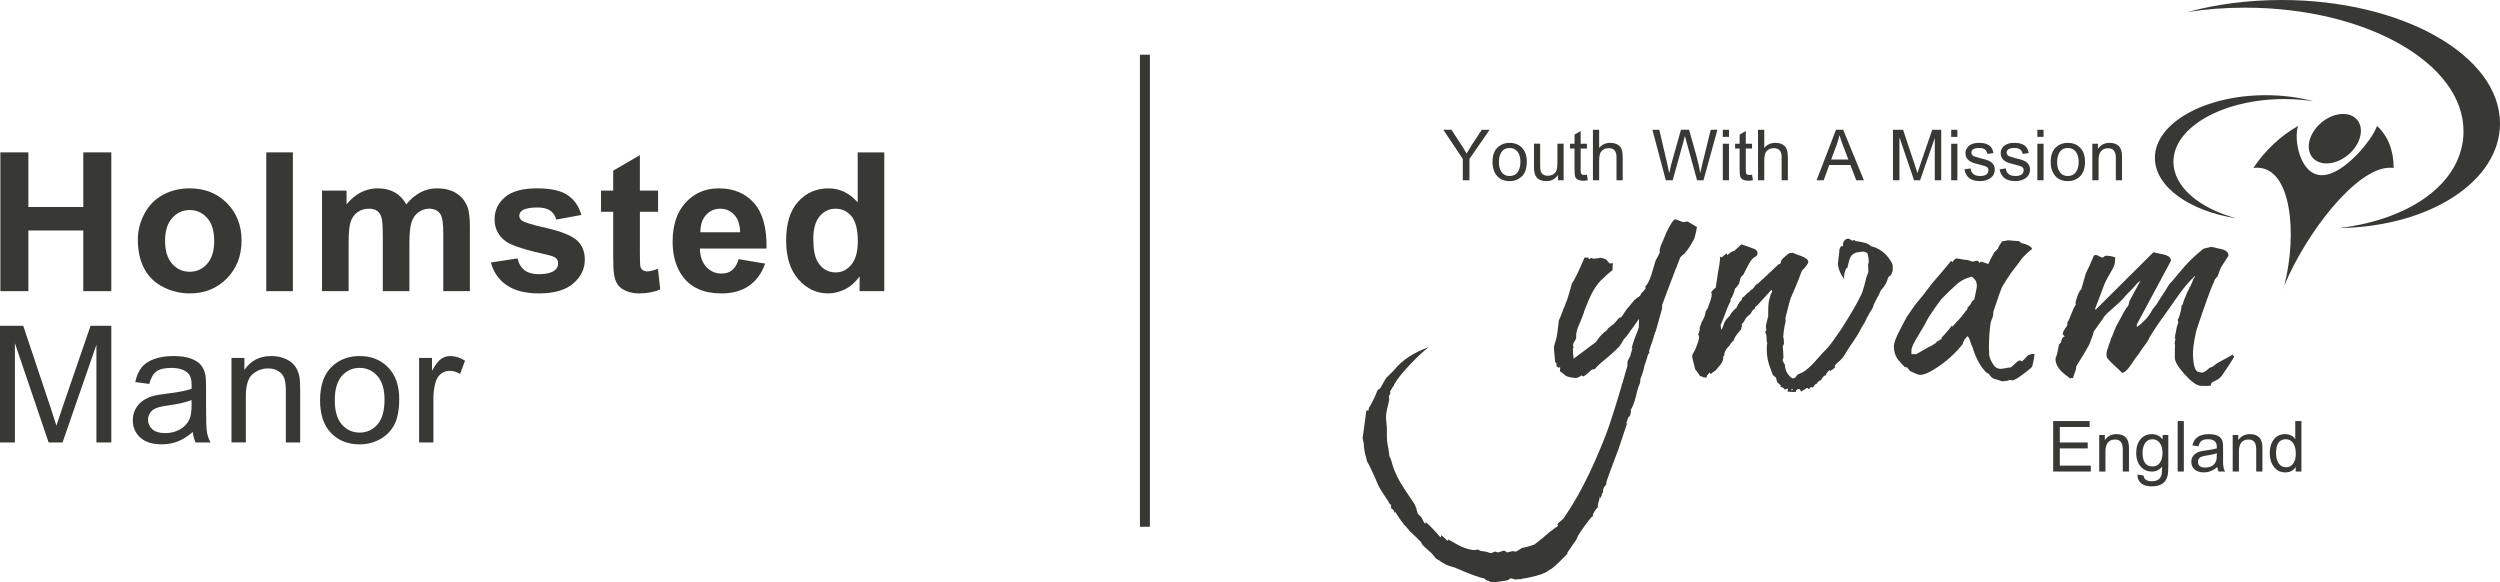 <?xml version="1.0" encoding="utf-8"?>
<!-- Generator: Adobe Illustrator 16.0.4, SVG Export Plug-In . SVG Version: 6.00 Build 0)  -->
<!DOCTYPE svg PUBLIC "-//W3C//DTD SVG 1.1//EN" "http://www.w3.org/Graphics/SVG/1.1/DTD/svg11.dtd">
<svg version="1.1" id="Layer_1" xmlns="http://www.w3.org/2000/svg" xmlns:xlink="http://www.w3.org/1999/xlink" x="0px" y="0px"
	 width="224.61px" height="52.327px" viewBox="0 0 224.61 52.327" enable-background="new 0 0 224.61 52.327" xml:space="preserve">
<g>
	<g>
		<path fill="#383935" d="M0.033,26.159V13.69H2.55v4.908h4.934V13.69H10v12.469H7.483v-5.452H2.55v5.452H0.033z"/>
		<path fill="#383935" d="M12.384,21.515c0-0.794,0.195-1.562,0.587-2.305c0.391-0.743,0.943-1.31,1.661-1.701
			s1.519-0.587,2.403-0.587c1.366,0,2.485,0.444,3.359,1.331c0.873,0.887,1.309,2.009,1.309,3.364c0,1.366-0.44,2.5-1.322,3.398
			c-0.881,0.898-1.991,1.347-3.329,1.347c-0.829,0-1.617-0.187-2.369-0.561c-0.751-0.375-1.321-0.923-1.712-1.646
			C12.579,23.433,12.384,22.552,12.384,21.515z M14.831,21.643c0,0.896,0.212,1.582,0.64,2.059c0.425,0.476,0.948,0.714,1.572,0.714
			s1.147-0.238,1.57-0.714c0.421-0.477,0.633-1.168,0.633-2.075c0-0.885-0.212-1.565-0.633-2.042
			c-0.423-0.476-0.946-0.714-1.57-0.714s-1.147,0.238-1.572,0.714C15.043,20.061,14.831,20.747,14.831,21.643z"/>
		<path fill="#383935" d="M23.922,26.159V13.69h2.391v12.469H23.922z"/>
		<path fill="#383935" d="M28.933,17.126h2.202v1.233c0.787-0.958,1.727-1.438,2.814-1.438c0.579,0,1.081,0.12,1.506,0.357
			c0.427,0.238,0.775,0.598,1.047,1.08c0.396-0.482,0.825-0.842,1.283-1.08c0.46-0.238,0.95-0.357,1.472-0.357
			c0.663,0,1.225,0.135,1.685,0.404c0.458,0.27,0.803,0.665,1.028,1.187c0.166,0.386,0.247,1.009,0.247,1.871v5.775h-2.39v-5.163
			c0-0.896-0.082-1.474-0.245-1.735c-0.223-0.341-0.563-0.511-1.021-0.511c-0.336,0-0.65,0.102-0.944,0.306
			c-0.294,0.205-0.507,0.503-0.638,0.897s-0.195,1.016-0.195,1.867v4.338h-2.391v-4.95c0-0.879-0.043-1.446-0.128-1.701
			c-0.085-0.255-0.217-0.445-0.396-0.569c-0.179-0.125-0.421-0.188-0.727-0.188c-0.369,0-0.7,0.1-0.994,0.298
			c-0.297,0.198-0.507,0.485-0.636,0.858c-0.126,0.375-0.19,0.995-0.19,1.863v4.389h-2.39V17.126z"/>
		<path fill="#383935" d="M44.104,23.582l2.397-0.366c0.104,0.465,0.31,0.817,0.622,1.059c0.312,0.241,0.748,0.361,1.311,0.361
			c0.616,0,1.082-0.113,1.394-0.34c0.21-0.159,0.314-0.372,0.314-0.638c0-0.181-0.057-0.332-0.169-0.451
			c-0.119-0.113-0.386-0.218-0.8-0.314c-1.928-0.425-3.15-0.814-3.666-1.166c-0.713-0.488-1.071-1.165-1.071-2.033
			c0-0.782,0.309-1.44,0.928-1.973c0.617-0.533,1.576-0.799,2.875-0.799c1.234,0,2.153,0.201,2.755,0.604
			c0.6,0.403,1.014,0.998,1.241,1.786l-2.255,0.417c-0.095-0.352-0.279-0.621-0.548-0.808c-0.27-0.187-0.654-0.28-1.152-0.28
			c-0.629,0-1.079,0.087-1.352,0.264c-0.183,0.125-0.273,0.287-0.273,0.485c0,0.17,0.08,0.314,0.238,0.433
			c0.217,0.159,0.96,0.383,2.233,0.672c1.273,0.29,2.161,0.644,2.666,1.063c0.5,0.425,0.75,1.018,0.75,1.777
			c0,0.828-0.347,1.54-1.039,2.135s-1.715,0.892-3.069,0.892c-1.231,0-2.206-0.248-2.924-0.748
			C44.795,25.115,44.327,24.438,44.104,23.582z"/>
		<path fill="#383935" d="M59.124,17.126v1.905H57.49v3.64c0,0.738,0.016,1.167,0.047,1.289s0.102,0.222,0.212,0.302
			c0.112,0.08,0.246,0.119,0.404,0.119c0.222,0,0.543-0.077,0.961-0.23l0.206,1.854c-0.558,0.237-1.188,0.356-1.89,0.356
			c-0.43,0-0.819-0.072-1.164-0.217c-0.347-0.145-0.601-0.332-0.762-0.561c-0.163-0.229-0.274-0.54-0.335-0.931
			c-0.053-0.277-0.077-0.839-0.077-1.684v-3.938h-1.098v-1.905h1.098v-1.794l2.397-1.395v3.189H59.124z"/>
		<path fill="#383935" d="M66.36,23.284l2.383,0.399c-0.308,0.874-0.79,1.538-1.452,1.995c-0.659,0.457-1.486,0.684-2.478,0.684
			c-1.572,0-2.732-0.512-3.487-1.539c-0.597-0.822-0.895-1.859-0.895-3.113c0-1.497,0.392-2.669,1.174-3.517s1.773-1.271,2.97-1.271
			c1.344,0,2.403,0.444,3.181,1.331c0.776,0.887,1.147,2.247,1.113,4.078h-5.987c0.017,0.709,0.211,1.26,0.58,1.654
			c0.366,0.395,0.826,0.592,1.376,0.592c0.375,0,0.689-0.103,0.945-0.307C66.038,24.067,66.23,23.738,66.36,23.284z M66.496,20.869
			c-0.017-0.691-0.195-1.217-0.535-1.577c-0.34-0.36-0.754-0.541-1.242-0.541c-0.521,0-0.952,0.19-1.293,0.57
			c-0.339,0.38-0.506,0.896-0.501,1.548H66.496z"/>
		<path fill="#383935" d="M79.449,26.159H77.23v-1.328c-0.368,0.516-0.805,0.901-1.306,1.154c-0.501,0.251-1.008,0.377-1.519,0.377
			c-1.037,0-1.926-0.417-2.666-1.253c-0.739-0.837-1.11-2.003-1.11-3.5c0-1.531,0.359-2.695,1.08-3.491
			c0.72-0.797,1.631-1.195,2.73-1.195c1.01,0,1.883,0.42,2.619,1.259V13.69h2.39V26.159z M73.07,21.447
			c0,0.963,0.135,1.661,0.401,2.092c0.386,0.624,0.923,0.936,1.615,0.936c0.551,0,1.019-0.234,1.404-0.702
			c0.386-0.467,0.578-1.166,0.578-2.096c0-1.038-0.187-1.785-0.562-2.241c-0.374-0.456-0.854-0.685-1.438-0.685
			c-0.565,0-1.041,0.226-1.423,0.676C73.263,19.878,73.07,20.551,73.07,21.447z"/>
	</g>
	<g>
		<path fill="#383935" d="M0,39.751V29.272h2.088l2.48,7.419c0.229,0.691,0.396,1.208,0.5,1.552c0.119-0.382,0.305-0.941,0.558-1.68
			l2.509-7.291H10v10.479H8.663V30.98l-3.044,8.771H4.368l-3.03-8.921v8.921H0z"/>
		<path fill="#383935" d="M17.32,38.814c-0.477,0.405-0.936,0.69-1.376,0.857c-0.441,0.167-0.914,0.251-1.419,0.251
			c-0.834,0-1.475-0.204-1.923-0.611c-0.448-0.408-0.672-0.928-0.672-1.562c0-0.371,0.084-0.711,0.253-1.018
			c0.17-0.309,0.392-0.555,0.665-0.74s0.583-0.326,0.927-0.422c0.252-0.066,0.633-0.131,1.143-0.193
			c1.039-0.123,1.804-0.271,2.295-0.443c0.004-0.176,0.007-0.287,0.007-0.336c0-0.523-0.122-0.893-0.364-1.107
			c-0.329-0.291-0.817-0.436-1.465-0.436c-0.605,0-1.053,0.105-1.341,0.317s-0.501,0.588-0.64,1.126l-1.259-0.172
			c0.115-0.538,0.304-0.973,0.564-1.305c0.263-0.33,0.642-0.586,1.138-0.764c0.495-0.18,1.069-0.269,1.723-0.269
			c0.648,0,1.174,0.076,1.579,0.229s0.702,0.345,0.894,0.575c0.19,0.231,0.324,0.523,0.4,0.876c0.043,0.22,0.064,0.614,0.064,1.187
			v1.716c0,1.196,0.027,1.952,0.082,2.269c0.055,0.318,0.163,0.621,0.325,0.912h-1.344C17.443,39.483,17.358,39.171,17.32,38.814z
			 M17.213,35.94c-0.467,0.191-1.168,0.354-2.102,0.486c-0.529,0.076-0.903,0.162-1.122,0.258c-0.22,0.096-0.389,0.234-0.508,0.418
			s-0.179,0.387-0.179,0.611c0,0.343,0.13,0.629,0.39,0.857s0.64,0.343,1.141,0.343c0.495,0,0.936-0.108,1.321-0.325
			c0.387-0.217,0.67-0.513,0.852-0.889c0.138-0.291,0.207-0.721,0.207-1.287V35.94z"/>
		<path fill="#383935" d="M20.8,39.751V32.16h1.158v1.079c0.558-0.834,1.362-1.251,2.416-1.251c0.457,0,0.878,0.083,1.262,0.246
			c0.383,0.165,0.67,0.381,0.861,0.647c0.19,0.267,0.323,0.584,0.399,0.951c0.049,0.238,0.072,0.654,0.072,1.25v4.668h-1.287v-4.617
			c0-0.525-0.05-0.916-0.15-1.176c-0.1-0.26-0.277-0.467-0.532-0.623c-0.254-0.154-0.554-0.232-0.897-0.232
			c-0.547,0-1.02,0.175-1.418,0.522c-0.397,0.349-0.597,1.008-0.597,1.979v4.146H20.8z"/>
		<path fill="#383935" d="M28.756,35.956c0-1.406,0.391-2.447,1.172-3.125c0.653-0.562,1.449-0.843,2.388-0.843
			c1.043,0,1.896,0.342,2.56,1.025c0.662,0.685,0.992,1.629,0.992,2.835c0,0.977-0.146,1.744-0.439,2.305s-0.72,0.994-1.279,1.305
			c-0.56,0.309-1.171,0.465-1.833,0.465c-1.062,0-1.922-0.341-2.577-1.023C29.083,38.219,28.756,37.237,28.756,35.956z
			 M30.078,35.956c0,0.971,0.212,1.699,0.636,2.184c0.425,0.482,0.958,0.725,1.602,0.725c0.638,0,1.17-0.242,1.594-0.729
			s0.637-1.228,0.637-2.224c0-0.938-0.214-1.649-0.641-2.134c-0.427-0.483-0.956-0.725-1.59-0.725c-0.644,0-1.177,0.24-1.602,0.722
			C30.29,34.257,30.078,34.983,30.078,35.956z"/>
		<path fill="#383935" d="M37.654,39.751V32.16h1.158v1.15c0.295-0.538,0.568-0.894,0.818-1.065c0.25-0.171,0.525-0.257,0.825-0.257
			c0.434,0,0.875,0.138,1.323,0.415l-0.443,1.193c-0.314-0.186-0.629-0.279-0.943-0.279c-0.281,0-0.533,0.085-0.758,0.254
			c-0.224,0.17-0.384,0.404-0.479,0.705c-0.143,0.457-0.214,0.957-0.214,1.5v3.975H37.654z"/>
	</g>
</g>
<path fill="#383935" d="M224.61,11.097c0,5.11-6.182,9.266-14.467,9.398c6.766-0.821,11.188-4.295,11.188-8.708
	c0-6.131-8.787-11.099-19.627-11.099c-1.779,0-3.506,0.134-5.146,0.385C199.11,0.385,201.969,0,204.987,0
	C215.823,0,224.61,4.968,224.61,11.097z M200.924,19.615c-3.346-0.908-5.654-2.841-5.654-5.081c0-3.112,4.459-5.633,9.959-5.633
	c0.904,0,1.779,0.068,2.613,0.195c-1.295-0.35-2.746-0.544-4.277-0.544c-5.502,0-9.961,2.521-9.961,5.631
	C193.604,16.777,196.706,18.961,200.924,19.615z M205.213,25.694c1.926-4.656,6.447-10.625,9.512-10.625
	c0.113,0,0.221,0.005,0.33,0.014c0.006-1.57-0.529-2.893-1.492-3.766c-0.428,1.251-3.004,4.423-4.957,4.423
	s-2.549-3.172-2.143-4.423c-1.545,0.873-2.963,2.196-4.006,3.766c0.113-0.009,0.229-0.014,0.34-0.014
	c3.064,0,3.623,5.901,2.438,10.558C205.077,26.015,205.116,26.082,205.213,25.694z M210.512,10.237
	c-1.229,0-2.555,0.996-2.965,2.223c-0.41,1.228,0.252,2.223,1.48,2.223c1.227,0,2.555-0.995,2.965-2.223
	C212.403,11.232,211.741,10.237,210.512,10.237z M131.423,16.197h0.598v-1.918l1.812-2.619h-0.699l-0.881,1.332
	c-0.152,0.231-0.316,0.498-0.492,0.801c-0.166-0.294-0.318-0.548-0.461-0.763l-0.896-1.371h-0.73l1.75,2.62V16.197z M134.279,15.476
	c-0.123-0.256-0.186-0.564-0.186-0.924c0-0.569,0.146-0.998,0.436-1.285c0.291-0.287,0.66-0.431,1.105-0.431
	c0.281,0,0.535,0.058,0.758,0.173c0.225,0.116,0.412,0.299,0.561,0.552c0.148,0.253,0.221,0.569,0.221,0.949
	c0,0.603-0.148,1.048-0.447,1.333c-0.299,0.287-0.662,0.43-1.092,0.43c-0.322,0-0.598-0.069-0.826-0.206
	C134.582,15.929,134.406,15.732,134.279,15.476z M134.667,14.552c0,0.269,0.039,0.498,0.121,0.688
	c0.08,0.189,0.189,0.333,0.33,0.429c0.141,0.096,0.312,0.144,0.516,0.144c0.312,0,0.553-0.115,0.719-0.346
	c0.164-0.23,0.248-0.542,0.248-0.934c0-0.375-0.086-0.676-0.256-0.901c-0.172-0.224-0.408-0.336-0.711-0.336
	c-0.326,0-0.568,0.119-0.729,0.357C134.746,13.893,134.667,14.192,134.667,14.552z M138.056,15.932
	c0.092,0.113,0.211,0.199,0.357,0.256c0.148,0.057,0.322,0.085,0.525,0.085c0.441,0,0.791-0.187,1.043-0.56v0.484h0.502v-3.286
	h-0.559v1.759c0,0.231-0.023,0.425-0.066,0.583c-0.045,0.158-0.135,0.287-0.27,0.386c-0.137,0.1-0.316,0.149-0.537,0.149
	c-0.123,0-0.229-0.019-0.318-0.058c-0.088-0.038-0.16-0.093-0.215-0.166s-0.094-0.159-0.115-0.258
	c-0.02-0.099-0.029-0.292-0.029-0.577v-1.82h-0.555v2.034c0,0.25,0.016,0.448,0.049,0.596
	C137.902,15.688,137.966,15.818,138.056,15.932z M141.462,15.234c0,0.357,0.025,0.588,0.08,0.692
	c0.057,0.104,0.143,0.183,0.256,0.235c0.117,0.052,0.262,0.079,0.436,0.079c0.123,0,0.262-0.016,0.422-0.047l-0.08-0.493
	c-0.102,0.012-0.184,0.019-0.248,0.019c-0.074,0-0.137-0.011-0.186-0.035c-0.047-0.023-0.08-0.062-0.098-0.113
	c-0.02-0.052-0.029-0.153-0.029-0.301v-1.925h0.561v-0.432h-0.561v-1.147l-0.553,0.332v0.815h-0.408v0.432h0.408V15.234z
	 M143.675,14.4c0-0.218,0.023-0.404,0.07-0.559c0.047-0.155,0.141-0.282,0.275-0.38c0.135-0.098,0.309-0.147,0.521-0.147
	c0.461,0,0.691,0.267,0.691,0.801v2.082h0.559v-2.082c0-0.258-0.027-0.48-0.086-0.666c-0.059-0.185-0.176-0.333-0.352-0.445
	c-0.174-0.112-0.408-0.168-0.699-0.168c-0.395,0-0.723,0.15-0.98,0.45V11.66h-0.559v4.538h0.559V14.4z M150.282,16.197l0.961-3.457
	c0.062-0.23,0.105-0.408,0.135-0.531l0.141,0.531l0.953,3.457h0.576l1.252-4.538h-0.6l-0.719,2.916
	c-0.092,0.376-0.168,0.705-0.225,0.986c-0.066-0.464-0.186-1-0.355-1.607l-0.648-2.295h-0.727l-0.863,3.063l-0.203,0.839
	c-0.053-0.31-0.117-0.619-0.189-0.929l-0.693-2.973h-0.619l1.207,4.538H150.282z M155.338,12.911h-0.555v3.286h0.555V12.911z
	 M155.338,11.66h-0.555v0.636h0.555V11.66z M156.295,15.234c0,0.357,0.029,0.588,0.084,0.692c0.055,0.104,0.141,0.183,0.256,0.235
	c0.115,0.052,0.26,0.079,0.434,0.079c0.123,0,0.264-0.016,0.422-0.047l-0.08-0.493c-0.102,0.012-0.184,0.019-0.248,0.019
	c-0.074,0-0.137-0.011-0.184-0.035c-0.047-0.023-0.082-0.062-0.1-0.113c-0.02-0.052-0.029-0.153-0.029-0.301v-1.925h0.561v-0.432
	h-0.561v-1.147l-0.555,0.332v0.815h-0.406v0.432h0.406V15.234z M158.51,14.4c0-0.218,0.023-0.404,0.07-0.559
	c0.047-0.155,0.141-0.282,0.275-0.38c0.135-0.098,0.311-0.147,0.521-0.147c0.461,0,0.693,0.267,0.693,0.801v2.082h0.559v-2.082
	c0-0.258-0.029-0.48-0.088-0.666c-0.059-0.185-0.176-0.333-0.352-0.445c-0.174-0.112-0.408-0.168-0.699-0.168
	c-0.395,0-0.721,0.15-0.98,0.45V11.66h-0.561v4.538h0.561V14.4z M163.848,16.197h-0.639l1.746-4.538h0.645l1.861,4.538h-0.688
	l-0.527-1.375h-1.898L163.848,16.197z M164.518,14.333h1.543l-0.475-1.256c-0.158-0.42-0.266-0.733-0.322-0.938
	c-0.059,0.291-0.141,0.579-0.246,0.864L164.518,14.333z M170.653,12.333l1.314,3.864h0.541l1.32-3.798v3.798h0.578V11.66H173.6
	l-1.086,3.157l-0.242,0.726l-0.219-0.669l-1.074-3.214h-0.906v4.538h0.58V12.333z M175.858,11.66h-0.555v0.636h0.555V11.66z
	 M175.858,12.911h-0.555v3.286h0.555V12.911z M177.891,15.812c-0.502,0-0.787-0.227-0.854-0.682l-0.549,0.085
	c0.127,0.705,0.594,1.057,1.402,1.057c0.381,0,0.695-0.093,0.949-0.28c0.252-0.186,0.379-0.44,0.379-0.763
	c0-0.218-0.068-0.402-0.205-0.552c-0.139-0.15-0.34-0.262-0.607-0.335c-0.268-0.073-0.439-0.118-0.516-0.137
	c-0.293-0.083-0.473-0.137-0.537-0.162c-0.066-0.026-0.121-0.067-0.166-0.124c-0.045-0.057-0.068-0.125-0.068-0.204
	c0-0.281,0.236-0.421,0.711-0.421c0.426,0,0.666,0.178,0.721,0.535l0.545-0.071c-0.037-0.221-0.107-0.397-0.209-0.529
	s-0.242-0.23-0.426-0.296c-0.184-0.067-0.406-0.1-0.67-0.1c-0.283,0-0.516,0.048-0.697,0.145c-0.18,0.097-0.309,0.214-0.391,0.351
	c-0.08,0.137-0.119,0.288-0.119,0.452c0,0.143,0.029,0.27,0.09,0.382c0.059,0.113,0.15,0.211,0.271,0.296
	c0.123,0.085,0.262,0.15,0.422,0.197c0.16,0.045,0.342,0.094,0.545,0.144c0.311,0.079,0.512,0.148,0.602,0.208
	c0.088,0.061,0.133,0.154,0.133,0.281C178.647,15.639,178.395,15.812,177.891,15.812z M181.059,15.812
	c-0.504,0-0.787-0.227-0.854-0.682l-0.551,0.085c0.127,0.705,0.594,1.057,1.404,1.057c0.379,0,0.695-0.093,0.949-0.28
	c0.252-0.186,0.379-0.44,0.379-0.763c0-0.218-0.07-0.402-0.207-0.552c-0.137-0.15-0.34-0.262-0.605-0.335
	c-0.268-0.073-0.439-0.118-0.516-0.137c-0.293-0.083-0.475-0.137-0.539-0.162c-0.064-0.026-0.119-0.067-0.166-0.124
	c-0.045-0.057-0.068-0.125-0.068-0.204c0-0.281,0.238-0.421,0.713-0.421c0.426,0,0.666,0.178,0.719,0.535l0.547-0.071
	c-0.039-0.221-0.107-0.397-0.209-0.529s-0.244-0.23-0.428-0.296c-0.184-0.067-0.406-0.1-0.668-0.1c-0.283,0-0.518,0.048-0.697,0.145
	c-0.182,0.097-0.311,0.214-0.391,0.351c-0.082,0.137-0.121,0.288-0.121,0.452c0,0.143,0.031,0.27,0.09,0.382
	c0.061,0.113,0.15,0.211,0.273,0.296c0.121,0.085,0.262,0.15,0.422,0.197c0.16,0.045,0.34,0.094,0.543,0.144
	c0.312,0.079,0.514,0.148,0.602,0.208c0.09,0.061,0.133,0.154,0.133,0.281C181.813,15.639,181.561,15.812,181.059,15.812z
	 M183.045,12.295h0.557V11.66h-0.557V12.295z M183.045,16.197h0.557v-3.286h-0.557V16.197z M184.432,15.476
	c-0.125-0.256-0.188-0.564-0.188-0.924c0-0.569,0.146-0.998,0.436-1.285c0.293-0.287,0.66-0.431,1.105-0.431
	c0.281,0,0.535,0.058,0.76,0.173c0.223,0.116,0.41,0.299,0.559,0.552c0.148,0.253,0.223,0.569,0.223,0.949
	c0,0.603-0.148,1.048-0.447,1.333c-0.299,0.287-0.664,0.43-1.094,0.43c-0.32,0-0.596-0.069-0.824-0.206
	C184.735,15.929,184.557,15.732,184.432,15.476z M184.819,14.552c0,0.269,0.041,0.498,0.121,0.688
	c0.08,0.189,0.191,0.333,0.332,0.429c0.141,0.096,0.312,0.144,0.514,0.144c0.314,0,0.553-0.115,0.719-0.346s0.25-0.542,0.25-0.934
	c0-0.375-0.086-0.676-0.258-0.901c-0.17-0.224-0.406-0.336-0.711-0.336c-0.324,0-0.568,0.119-0.729,0.357
	C184.899,13.893,184.819,14.192,184.819,14.552z M188.542,14.4c0-0.72,0.289-1.081,0.871-1.081c0.455,0,0.682,0.293,0.682,0.877
	v2.001h0.557V14.03c0-0.796-0.373-1.194-1.119-1.194c-0.459,0-0.807,0.18-1.049,0.541v-0.465h-0.502v3.286h0.561V14.4z
	 M185.061,40.284h2.508v-0.531h-2.508v-1.389h2.68v-0.535h-3.275v4.537h3.379V41.83h-2.783V40.284z M190.153,39.005
	c-0.459,0-0.807,0.18-1.047,0.54V39.08h-0.504v3.286h0.561v-1.797c0-0.721,0.291-1.081,0.871-1.081c0.457,0,0.686,0.292,0.686,0.876
	v2.002h0.553v-2.167C191.272,39.403,190.899,39.005,190.153,39.005z M194.297,39.08h0.512v2.841c0,0.414-0.029,0.717-0.09,0.91
	c-0.061,0.192-0.15,0.354-0.273,0.48c-0.123,0.129-0.277,0.225-0.463,0.289c-0.188,0.065-0.404,0.098-0.652,0.098
	c-0.436,0-0.762-0.096-0.98-0.289s-0.324-0.451-0.314-0.772l0.541,0.08c0.047,0.348,0.297,0.521,0.748,0.521
	c0.17,0,0.316-0.024,0.438-0.071s0.219-0.117,0.291-0.211c0.074-0.094,0.125-0.198,0.152-0.315c0.025-0.116,0.041-0.353,0.041-0.706
	c-0.244,0.287-0.547,0.432-0.908,0.432c-0.285,0-0.535-0.069-0.744-0.209c-0.209-0.139-0.373-0.333-0.492-0.58
	c-0.119-0.248-0.18-0.54-0.18-0.875c0-0.519,0.129-0.932,0.387-1.238c0.258-0.306,0.602-0.459,1.029-0.459
	c0.387,0,0.707,0.156,0.959,0.469V39.08z M194.288,40.684c0-0.364-0.08-0.657-0.242-0.882s-0.383-0.338-0.662-0.338
	c-0.293,0-0.514,0.117-0.664,0.352c-0.148,0.233-0.225,0.517-0.225,0.849c0,0.827,0.299,1.242,0.896,1.242
	c0.283,0,0.504-0.109,0.662-0.327C194.209,41.36,194.288,41.062,194.288,40.684z M195.649,42.366h0.555v-4.537h-0.555V42.366z
	 M199.772,41.996c0.025,0.133,0.07,0.257,0.135,0.37h-0.584c-0.057-0.117-0.092-0.253-0.109-0.408
	c-0.377,0.322-0.783,0.484-1.213,0.484c-0.342,0-0.613-0.085-0.818-0.254c-0.203-0.169-0.305-0.398-0.305-0.689
	c0-0.168,0.035-0.318,0.107-0.451c0.074-0.133,0.193-0.25,0.361-0.354c0.166-0.103,0.441-0.178,0.826-0.225
	c0.457-0.057,0.789-0.12,0.994-0.189v-0.146c0-0.447-0.264-0.67-0.791-0.67c-0.289,0-0.49,0.055-0.604,0.162
	c-0.117,0.107-0.201,0.262-0.256,0.465l-0.539-0.07c0.141-0.678,0.635-1.016,1.479-1.016c0.236,0,0.439,0.024,0.609,0.075
	c0.168,0.05,0.307,0.127,0.412,0.228c0.105,0.102,0.174,0.215,0.207,0.342c0.031,0.127,0.047,0.326,0.047,0.598v1.445
	C199.731,41.763,199.745,41.864,199.772,41.996z M199.167,40.716c-0.195,0.079-0.498,0.148-0.91,0.209
	c-0.332,0.047-0.545,0.119-0.641,0.213c-0.094,0.096-0.141,0.211-0.141,0.346c0,0.349,0.219,0.522,0.658,0.522
	c0.154,0,0.293-0.021,0.416-0.06c0.125-0.039,0.23-0.1,0.32-0.182c0.092-0.083,0.162-0.185,0.217-0.307
	c0.053-0.121,0.08-0.301,0.08-0.538V40.716z M202.143,39.005c-0.457,0-0.807,0.18-1.047,0.54V39.08h-0.502v3.286h0.559v-1.797
	c0-0.721,0.291-1.081,0.873-1.081c0.455,0,0.682,0.292,0.682,0.876v2.002h0.557v-2.167
	C203.264,39.403,202.889,39.005,202.143,39.005z M206.217,37.829h0.553v4.537h-0.516v-0.412c-0.209,0.325-0.516,0.488-0.92,0.488
	c-0.439,0-0.783-0.166-1.035-0.496s-0.377-0.736-0.377-1.221c0-0.357,0.059-0.665,0.176-0.924c0.117-0.26,0.275-0.457,0.479-0.594
	c0.201-0.135,0.447-0.203,0.734-0.203c0.385,0,0.688,0.15,0.906,0.449V37.829z M206.264,40.773c0-0.409-0.078-0.729-0.236-0.961
	c-0.16-0.231-0.381-0.349-0.664-0.349c-0.582,0-0.873,0.422-0.873,1.262c0,0.246,0.035,0.465,0.107,0.654
	c0.07,0.19,0.172,0.338,0.307,0.443s0.295,0.158,0.482,0.158c0.273,0,0.486-0.109,0.643-0.328
	C206.186,41.433,206.264,41.14,206.264,40.773z M147.415,26.472C147.415,26.462,147.413,26.47,147.415,26.472L147.415,26.472z
	 M139.654,47.479c-0.125,0.082-0.148,0.113-0.107,0.086c0.031-0.023,0.059-0.045,0.082-0.062
	C139.636,47.495,139.644,47.488,139.654,47.479z M152.235,21.41c-0.277,0.553-0.58,1.019-0.906,1.398
	c-0.104,0.052-0.225,0.155-0.363,0.311c-0.225,0.535-0.768,1.959-1.631,4.272c0,0.068,0,0.173,0,0.311
	c-0.139,0.467-0.336,1.174-0.596,2.123c-0.006-0.007-0.014-0.012-0.021-0.018c-0.35,1.182-0.223,0.674-0.492,1.516
	c-0.002,0.019-0.002,0.037-0.004,0.055c-0.006,0-0.008,0-0.012,0c-0.021,0.063-0.043,0.135-0.068,0.214
	c0.023,0.009,0.049,0.017,0.08,0.021c-0.043,0.073-0.098,0.158-0.158,0.25c-0.141,0.484-0.283,0.928-0.332,1.002
	c0.051-0.074-0.168,0.804-0.35,1.166c-0.006,0.075-0.012,0.16-0.023,0.252c0.01-0.021,0.016-0.037,0.018-0.042
	c0.006,0.042-0.002,0.081-0.027,0.114c0,0.027-0.004,0.052-0.008,0.08c-0.121,0.224-0.25,0.647-0.389,1.268
	c-0.137,0.52-0.283,0.889-0.439,1.113c0.035,0.156,0,0.363-0.104,0.623c-0.021-0.011-0.043-0.025-0.062-0.043
	c-0.031,0.096-0.076,0.207-0.149,0.354c-0.004,0.013-0.01,0.024-0.014,0.035c0.016,0.029,0,0.074-0.051,0.134
	c-0.002,0.007-0.006,0.015-0.008,0.022c0.002,0.02,0.01,0.06,0.025,0.119c0,0.034,0,0.061,0,0.077l-0.752,2.247
	c-0.16,0.402-1.043,2.771-1.061,2.867c-0.018,0.094-0.025,0.186-0.025,0.271c-0.053,0.068-0.113,0.146-0.182,0.233
	c-0.07,0.086-0.104,0.216-0.104,0.388c0,0.174-0.162,0.234-0.109,0.305c0.016,0.017-0.035,0.129-0.156,0.336
	c0-0.104-0.033-0.184-0.051-0.26c0.08,0.323-0.186,0.596-0.15,1.044c-0.156,0.138-0.311,0.371-0.467,0.699
	c0,0.017,0.018,0.034,0.053,0.052c0.018,0,0.004,0.021-0.039,0.064s-0.082,0.064-0.115,0.064c-0.416,0.5-0.822,1.062-1.217,1.684
	c-0.053,0.104-0.096,0.207-0.131,0.311c-0.023,0.054-0.051,0.098-0.082,0.137c-0.018,0.036-0.043,0.075-0.082,0.119
	c-0.156,0.191-0.475,0.705-0.656,0.943l-0.008,0.121c-0.129,0.129-0.287,0.287-0.471,0.471c-0.027,0.035-0.098,0.105-0.234,0.235
	c-0.074,0.069-0.699,0.693-0.869,0.71c-0.053,0.041-0.102,0.076-0.145,0.105c-0.428,0.377-2.105,0.705-2.316,0.705
	c-0.016,0-0.16,0.082-0.246,0.042l-0.273,0.021c-0.02,0.01-0.037,0.016-0.055,0.016c-0.051,0-0.129-0.018-0.232-0.051
	c-0.104-0.035-0.182-0.053-0.234-0.053c-0.033,0-0.09,0.029-0.168,0.09s-0.129,0.092-0.154,0.092s-0.195,0.025-0.506,0.077
	s-0.561,0.078-0.75,0.078c-0.01,0-0.018-0.001-0.023-0.001c-0.002,0.01-0.002,0.018-0.002,0.027
	c-0.006-0.01-0.008-0.019-0.012-0.027c-0.219-0.004-0.354-0.047-0.402-0.129c-0.018,0.018-0.016,0.024-0.139-0.002
	c0.119,0.025-0.113-0.066-0.25-0.205c-0.381-0.052-1.27-0.38-2.668-0.984c-0.156-0.034-0.396-0.111-0.725-0.232
	c-0.174-0.087-0.492-0.285-0.959-0.596c-0.068-0.104-0.189-0.25-0.361-0.44c-0.018-0.018-0.209-0.19-0.57-0.518
	c-0.24-0.207-0.361-0.362-0.361-0.467c-0.105-0.111-0.234-0.242-0.385-0.39c-0.17-0.154-0.332-0.311-0.488-0.47
	c-0.068-0.065-0.141-0.132-0.215-0.202c-0.008-0.017-0.018-0.035-0.029-0.053c-0.115-0.127-0.227-0.256-0.336-0.385
	c-0.047-0.043-0.098-0.086-0.152-0.131c0.006-0.012,0.008-0.027,0.01-0.041c-0.064-0.078-0.131-0.164-0.197-0.254
	c-0.006,0.012-0.012,0.023-0.021,0.035c-0.006-0.029-0.008-0.054-0.014-0.081c-0.168-0.228-0.342-0.489-0.525-0.78
	c-0.01,0.048-0.02,0.101-0.029,0.162c0.018-0.052-0.018-0.146-0.104-0.285c-0.035-0.068-0.105-0.121-0.207-0.154
	c0-0.069-0.01-0.182-0.027-0.336c0,0,0-0.001-0.002-0.002c-0.051-0.035-0.109-0.086-0.178-0.154
	c-0.01-0.039-0.018-0.074-0.025-0.112c-0.119-0.169-0.338-0.495-0.748-1.135c-0.1-0.157-0.242-0.446-0.463-0.993
	c-0.127-0.318-0.367-0.797-0.551-1.186c-0.043-0.066-0.08-0.13-0.109-0.189c-0.078-0.119-0.117-0.217-0.117-0.291v-0.04
	c-0.176-0.559-0.244-1.037-0.258-1.438l-0.1-0.443c0.068-0.538,0.18-1.354,0.332-2.449c0.068-0.083,0.137-0.094,0.205-0.031
	c0-0.062,0.008-0.145,0.025-0.248c0.102-0.146,0.188-0.289,0.254-0.434c0.156-0.27,0.334-0.663,0.539-1.179
	c0.051-0.021,0.127-0.072,0.23-0.155c0.119-0.207,0.291-0.507,0.512-0.898c0.188-0.186,0.426-0.424,0.715-0.713
	c0.701-0.89,1.74-1.582,3.123-2.078c-0.461,0.352-1.02,0.873-1.676,1.566c-0.656,0.691-1.105,1.244-1.344,1.658
	c-0.025,0.043-0.057,0.098-0.094,0.16l-0.012,0.116l-0.049-0.013c-0.076,0.13-0.17,0.289-0.281,0.48
	c-0.033,0.145,0.068-0.014-0.018,0.275c-0.068,0.104-0.143,0.113-0.078,0.395c0.025,0.112-0.023,0.168-0.041,0.334
	c0,0.041-0.113,0.412-0.137,0.57c-0.1,0.664-0.146,0.395-0.045,1.49c0.051,0.145,0,1.099,0.033,1.326
	c-0.01,0.011,0.062,0.406,0.125,0.777l0.023,0.009l-0.018,0.031c0.051,0.308,0.09,0.589,0.068,0.606
	c0.273,0.414,0.16,0.635,0.629,1.658c0.471,1.023,1.334,2.163,1.623,2.617c0.061,0.083,0.105,0.214,0.152,0.371
	c0.02,0.025,0.037,0.05,0.059,0.076c-0.006,0.016-0.012,0.037-0.018,0.061c0.035,0.127,0.078,0.268,0.129,0.414l0.018,0.017
	c0.49,0.388,0.361,0.562,0.621,0.854c0.033,0.018,0.061-0.025,0.076-0.129c0.363,0.311,0.803,0.768,1.32,1.372
	c0.035-0.034,0.053-0.104,0.053-0.208c0.156,0.104,0.346,0.277,0.57,0.519c0.018-0.018,0.043-0.06,0.078-0.129
	c0.154,0.085,0.396,0.224,0.725,0.414c0.586,0.327,1.113,0.509,1.578,0.543c0.053,0,0.117-0.009,0.195-0.024
	c0.078-0.019,0.143-0.027,0.193-0.027c0.121,0.052,0.076,0.115,0.344,0.145c0.262,0.027,0.605,0.096,0.371,0.055
	c0.199,0.035,0.068,0.041,0.314,0.097c0.055,0.012,0.08,0.058,0.227-0.011s0.246-0.104,0.299-0.104
	c0.018,0.018,0.086,0.043,0.207,0.078c0.035,0,0.125-0.025,0.271-0.078c0.146-0.052,0.246-0.078,0.299-0.078
	c0.033,0,0.082,0.026,0.141,0.078c0.061,0.053,0.117,0.078,0.17,0.078c-0.035,0,0.129-0.043,0.49-0.13
	c-0.068,0.017,0,0.034,0.209,0.052c0.068,0,0.178-0.052,0.322-0.154c0.148-0.104,0.246-0.165,0.297-0.182
	c0.262-0.035,0.615-0.13,1.062-0.285c0.242-0.208,0.654-0.463,1.113-0.906c-0.383,0.37,0.18-0.152,0.227-0.192
	c0.088-0.076,0.133-0.101,0.154-0.097c0.07-0.057,0.148-0.12,0.215-0.174c0.018-0.011,0.047-0.031,0.082-0.062
	c0.029-0.023,0.053-0.041,0.064-0.049c-0.016,0.01-0.027,0.018-0.039,0.025c0.014-0.014,0.031-0.029,0.049-0.047
	c0.076-0.039,0.139-0.074,0.191-0.107c0.035-0.045,0.072-0.09,0.109-0.135c-0.047,0.002-0.082-0.012-0.074-0.058
	c0.023-0.14,0.387-0.39,0.484-0.476c0.066-0.093,0.133-0.186,0.199-0.283c0.57-0.834,1.08-1.701,1.535-2.561
	c-0.002-0.029-0.006-0.059-0.012-0.084l0.039,0.032c0.838-1.592,1.492-3.153,2.002-4.426c-0.008-0.003-0.014-0.006-0.021-0.009
	c0.02-0.025,0.037-0.051,0.055-0.077c0.396-1.001,0.965-2.829,1.477-4.554c0.008-0.098,0.031-0.178,0.07-0.24
	c0.16-0.539,0.311-1.063,0.449-1.545l0.021-0.445c0.014-0.044,0.093-0.198,0.237-0.461c0.08-0.283,0.15-0.537,0.211-0.749
	l-0.088,0.071c0.094-0.416,0.277-0.951,0.549-1.602l0.104-0.318l0.021-0.747c-0.189,0.224-0.283,0.408-0.631,0.88
	c-0.115,0.16-0.232,0.26-0.248,0.363c-0.068,0.068-0.018,0.01-0.218,0.275c-0.021,0.027-0.045,0.074-0.146,0.164
	c-0.162,0.145-0.275,0.449-0.516,0.777c-0.416,0.432-0.977,0.932-1.684,1.502c-0.242,0.207-0.416,0.388-0.52,0.543
	c-0.102-0.034-0.105,0.066-0.262,0.031c0,0.069-0.125,0.021-0.125,0.125c-0.035,0.018-0.143,0.107-0.324,0.271
	s-0.307,0.236-0.375,0.22c-0.053,0-0.074-0.009-0.066-0.025c0.01-0.018-0.012-0.034-0.062-0.052
	c-0.088,0.086-0.234,0.164-0.441,0.232c-0.432-0.018-0.76-0.086-0.982-0.207c-0.105-0.104-0.277-0.242-0.52-0.414
	c0.035-0.086,0.043-0.216,0.025-0.389l-0.129,0.104c-0.051-0.068-0.121-0.121-0.207-0.154c0.053-0.189,0.018-0.312-0.104-0.363
	c-0.086-0.811-0.121-1.285-0.104-1.424c0.053-0.172,0.117-0.396,0.195-0.674c0.076-0.275,0.158-0.837,0.244-1.683
	c0.018-0.017,0.043-0.064,0.078-0.143c0.035-0.077,0.26-0.651,0.674-1.722c0.068-0.189,0.207-0.664,0.414-1.424
	c0.189-0.224,0.568-1,1.139-2.331h0.312l0.104,0.156c0.084-0.086,0.162-0.121,0.232-0.104c0.119,0.052,0.189,0.069,0.207,0.052
	c0.396-0.052,0.578-0.078,0.543-0.078c0.242,0.018,0.449,0.086,0.621,0.206c0.035,0.104,0.121,0.208,0.26,0.312
	c0.068-0.017,0.156-0.034,0.26-0.052l-0.027,0.647c-0.225,0.156-0.588,0.475-1.088,0.958c-0.293,0.329-0.535,0.673-0.725,1.037
	c-0.242,0.465-0.475,1.001-0.699,1.605c-0.068,0.258-0.25,0.733-0.543,1.424c-0.172,0.38-0.242,0.751-0.207,1.113
	c-0.053,0.086-0.129,0.217-0.232,0.389c-0.07,0.12-0.07,0.275,0,0.465h-0.053c-0.018,0.26,0,0.58,0.053,0.959
	c0.639-0.482,1.285-0.967,1.941-1.451c0.033,0,0.182-0.205,0.137-0.146c0.139-0.182,0.191-0.31,0.381-0.5
	c0.344-0.328,0.293-0.273,0.311-0.309c0.004,0,0.033-0.018,0.07-0.041c0.033-0.027,0.072-0.055,0.09-0.055c0.002,0,0.004,0,0.006,0
	c0.008-0.006,0.021-0.012,0.031-0.017c0.033-0.03,0.059-0.097,0.09-0.152c0.041-0.073,0.176-0.179,0.244-0.22
	c0.01-0.018,0.027-0.039,0.064-0.067c0,0.017,0.041-0.014,0.148-0.095c0.123-0.096,0.119-0.08,0.213-0.203
	c0.133-0.174,0.17-0.186,0.158-0.148c0.043-0.139,0.012-0.043,0.18-0.221c0.055-0.059,0.039-0.057,0.205-0.107
	c0.002-0.006,0.053-0.051,0.158-0.203c0.156-0.232,0.264-0.434,0.54-0.744c0.277-0.309,0.193-0.275,0.416-0.473
	c-0.104,0.091,0.07-0.168,0.156-0.168c0.018-0.017,0.111-0.104,0.121-0.121c0-0.001,0,0,0,0.003c0.006-0.01,0.014-0.015,0.031-0.007
	c0-0.051,0.115-0.073,0.158-0.105l0.172-0.172c0.004-0.021,0.006-0.033,0.006-0.039c0,0.006,0.012-0.002,0.057-0.117
	c0.104-0.084,0.232-0.232,0.387-0.439c0-0.051-0.018-0.094-0.051-0.129c0.225-0.242,0.414-0.613,0.57-1.113
	c0.119-0.398,0.24-0.803,0.361-1.217c0.104-0.19,0.234-0.44,0.389-0.751c-0.035-0.19,0.004-0.414,0.117-0.673
	c0.111-0.259,0.279-0.656,0.504-1.191c0.361-0.759,0.629-1.139,0.803-1.139c0.053,0.017,0.168,0.065,0.35,0.142
	c0.182,0.078,0.307,0.117,0.375,0.117c0.053-0.017,0.174-0.035,0.363-0.052c0.016,0.018,0.293,0.182,0.828,0.492
	C152.434,20.642,152.354,20.979,152.235,21.41z M143.869,30.168c-0.047,0.032-0.074,0.053-0.064,0.053S143.837,30.2,143.869,30.168z
	 M144.564,29.449c0.018-0.011,0.047-0.028,0.09-0.056c-0.002-0.004-0.004-0.006-0.006-0.009
	C144.648,29.394,144.595,29.429,144.564,29.449z M140.171,50.181c-0.004,0.002-0.006,0.006-0.008,0.008l0.004,0.015
	C140.167,50.198,140.167,50.19,140.171,50.181z M160.186,31.249c-0.002-0.02-0.002-0.037-0.002-0.051
	C160.184,31.215,160.184,31.232,160.186,31.249z M160.186,31.249c0,0.018,0,0.04,0.002,0.062
	C160.19,31.345,160.188,31.306,160.186,31.249z M155.985,27.673c0,0.014-0.002,0.022-0.002,0.031c0.004,0,0.006,0.002,0.008,0.002
	C155.989,27.699,155.987,27.688,155.985,27.673z M160.26,30.524c0,0.011,0.002,0.021,0.002,0.031
	C160.262,30.528,160.26,30.493,160.26,30.524z M169.92,23.533c0.104,0.173,0.146,0.319,0.129,0.44v0.415
	c-0.01,0-0.023-0.007-0.045-0.019c-0.014,0.307-0.195,0.417-0.297,0.485c-0.006,0.017-0.012,0.034-0.021,0.052
	c0-0.011-0.004-0.021-0.008-0.031c-0.02,0.015-0.035,0.029-0.039,0.043c-0.092,0.394-0.264,0.747-0.588,1.092
	c-0.027,0.028-0.045,0.046-0.057,0.063l-0.059,0.113c-0.006,0.02-0.016,0.043-0.031,0.074c-0.07,0.17-0.107,0.273-0.289,0.564
	l-0.275,0.547c0.004,0.034-0.014,0.115-0.109,0.33c-0.074,0.121-0.176,0.282-0.301,0.485l-0.133,0.265c-0.008,0-0.014,0-0.02,0
	c-0.072,0.169-0.148,0.334-0.232,0.496c-0.115,0.219-0.215,0.304-0.412,0.711c0,0-0.191,0.389-0.605,0.98
	c-0.742,1.057-0.75,1.244-1.01,1.542l0,0l-0.002,0.001c-0.105,0.119-0.25,0.258-0.5,0.475c0,0.007-0.004,0.013-0.016,0.016
	c-0.121,0.087-0.174,0.208-0.156,0.363c-0.018,0.035-0.146,0.129-0.389,0.285c-0.008,0.045-0.041-0.012-0.082-0.075
	c-0.109,0.11-0.211,0.222-0.311,0.33c0.033,0.003,0.051,0.017,0.031,0.054c-0.027,0.07-0.094,0.105-0.219,0.153
	c-0.039,0.043-0.078,0.087-0.119,0.128c-0.043,0.1-0.137,0.225-0.227,0.314c-0.01-0.025-0.018-0.041-0.029-0.051
	c-0.074,0.071-0.15,0.141-0.229,0.204c-0.004,0.036-0.006,0.071-0.006,0.107c-0.07-0.052-0.148-0.01-0.234,0.13
	c-0.086,0.137-0.146,0.206-0.182,0.206c-0.051,0-0.072-0.009-0.064-0.025c0.008-0.018-0.012-0.026-0.064-0.026
	c-0.035,0-0.07,0.031-0.104,0.092c-0.035,0.06-0.078,0.09-0.131,0.09l-0.098-0.098c-0.031,0.008-0.062,0.016-0.094,0.023
	c-0.1,0.08-0.258,0.183-0.48,0.307l-0.109-0.221c-0.07,0.004-0.143,0.006-0.219,0.006c-0.039,0.059-0.078,0.106-0.111,0.086
	c-0.018,0.034-0.025,0.086-0.025,0.155c-0.088,0.018-0.209,0.018-0.363,0c-0.207-0.018-0.336-0.026-0.389-0.026
	c0.035-0.138,0.043-0.232,0.025-0.284c-0.053,0.017-0.137,0.052-0.258,0.103c-0.055-0.059-0.115-0.121-0.178-0.184
	c-0.07-0.015-0.139-0.028-0.213-0.045l0.029-0.136c-0.105-0.1-0.217-0.202-0.338-0.308l-0.105-0.414
	c-0.068-0.035-0.154-0.104-0.258-0.208c-0.035-0.052-0.104-0.224-0.207-0.519c-0.242-0.568-0.363-1.172-0.363-1.812
	c0-0.31,0.018-0.482,0.053-0.517c-0.053-0.12-0.078-0.354-0.078-0.699c0-0.034-0.018-0.091-0.051-0.168
	c-0.035-0.079-0.053-0.144-0.053-0.194l0.104-0.155c-0.068-0.19-0.068-0.39,0-0.597c0.104-0.447,0.154-0.638,0.154-0.568
	c0-0.76,0.004-1.295,0.104-1.58c0.066-0.188,0.035-0.176,0.088-0.312c-0.018-0.087,0.104-0.205,0.172-0.413
	c0-0.034-0.025-0.077-0.078-0.129l-1.32,1.45c-0.068-0.086,0.012,0.062-0.113,0.072c-0.025,0.002-0.041-0.063-0.041,0.16
	c0-0.017-0.219,0.166-0.164,0.111c-0.176,0.175-0.027,0.061-0.164,0.232c0,0.069-0.15,0.215-0.283,0.312
	c-0.344,0.253-0.287,0.546-0.58,0.718c0,0.085,0.033,0.126,0.008,0.23c0,0.021,0,0.043,0.002,0.07
	c-0.002-0.041-0.008-0.048-0.014-0.033c-0.004,0.007-0.006,0.014-0.01,0.023c-0.014,0.047-0.033,0.139-0.051,0.216
	c-0.053,0.034-0.277,0.368-0.361,0.402c-0.035,0.155-0.18,0.184-0.283,0.562c-0.068,0.139-0.232,0.134-0.352,0.444
	c-0.398,0.379-0.562,0.725-0.492,1.035c0-0.051-0.035-0.076-0.105-0.076c0.035,0.275-0.051,0.543-0.258,0.801
	c-0.156,0.174-0.303,0.347-0.439,0.519c-0.104,0.052-0.242,0.155-0.416,0.312l-0.129-0.131c-0.051,0.087-0.139,0.19-0.258,0.312
	c0.016-0.018,0.025,0.025,0.025,0.13h-0.285l-0.129-0.078c-0.121-0.052-0.227-0.018-0.287-0.182
	c-0.059-0.164-0.154-0.156-0.207-0.312l-0.127-0.127c-0.191-0.709-0.285-1.131-0.285-1.27c0-0.034,0.043-0.125,0.129-0.271
	s0.146-0.263,0.18-0.35c0.209-0.5,0.312-0.854,0.312-1.062V30.11c-0.035,0-0.07,0.008-0.104,0.025
	c-0.035,0.018,0.096-0.18,0.061-0.18c0.053-0.087,0.117-0.345,0.062-0.167c0.062-0.208,0.041-0.246,0.041-0.333
	c0-0.021,0-0.033,0-0.041c0.027-0.07,0.109-0.242,0.125-0.312c0.041-0.188,0.141-0.327,0.105-0.249
	c0.145-0.312,0.234-0.357,0.305-0.893c0.033,0,0.143-0.237,0.193-0.272c0.018-0.086,0.031-0.107,0.168-0.504
	c0.121-0.311,0.182-0.553,0.182-0.727c0-0.068-0.018-0.137-0.051-0.206c0.104-0.12,0.168-0.194,0.193-0.22
	c0.027-0.026,0.1-0.092,0.221-0.194c0-0.052,0.068-0.518,0.207-1.398c0.156-0.812,0.207-1.269,0.156-1.373
	c0.051,0,0.076,0.01,0.076,0.026c0,0.018,0.025,0.026,0.078,0.026c0.033,0,0.111-0.056,0.232-0.168
	c0.121-0.112,0.199-0.168,0.232-0.168c0.053,0,0.066,0.022,0.039,0.064c-0.025,0.044-0.021,0.065,0.014,0.065
	c0.018,0,0.09-0.056,0.221-0.168c0.129-0.113,0.262-0.177,0.4-0.195c0.139-0.12,0.355-0.319,0.648-0.595
	c0.275,0.086,0.664,0.225,1.164,0.414c0.189,0.086,0.285,0.207,0.285,0.362c0,0.156-0.051,0.26-0.154,0.311
	c-0.174,0.087-0.324,0.22-0.453,0.401c-0.131,0.181-0.35,0.591-0.66,1.23c-0.07,0.051-0.156,0.146-0.26,0.285
	c-0.018,0.121-0.061,0.293-0.129,0.518c-0.086,0.155-0.217,0.32-0.389,0.493c0,0.034,0,0.061,0,0.077
	c-0.035,0.155-0.129,0.396-0.285,0.726c-0.035-0.053-0.07,0.131-0.105,0.165c0.053,0.121,0.002,0.146-0.154,0.456
	c-0.119,0.259-0.223,0.518-0.311,0.777c-0.086,0.258-0.225,0.604-0.414,1.035l0.051,0.414c0.07-0.052,0.135-0.178,0.195-0.376
	s0.045-0.163,0.09-0.258c0.086-0.185,0.125-0.185,0.203-0.32c0.035-0.06,0.088-0.091,0.031-0.028
	c0.021-0.023,0.035-0.04,0.107-0.104c0.047-0.041,0.006-0.062,0.094-0.12c0.053-0.034-0.066,0.058,0.08-0.057
	c0.041-0.033-0.092,0.038,0.029-0.083c0.051-0.12,0.178-0.28,0.375-0.479c0.078-0.076,0.117-0.09,0.137-0.088
	c-0.002,0.041-0.002,0.039,0.008,0.004c0,0,0,0,0-0.002c0,0,0,0,0,0.002c0.014-0.05,0.053-0.155,0.148-0.297
	c0.01-0.014-0.006-0.088,0.029-0.088c0.068-0.104,0.027,0.055,0.096-0.135l0.078-0.117c0.291-0.203,0.088-0.174,0.176-0.242
	c-0.018,0-0.002-0.113,0.137-0.166l0.096-0.067c0.023-0.073,0.068-0.101,0.1-0.11c-0.004,0-0.004,0-0.006,0
	c0.082-0.084,0.115-0.117,0.16-0.154c0.023-0.014,0.131-0.088,0.184-0.134c0.078-0.067,0.131-0.204,0.25-0.204l0.236-0.281
	c0.119-0.207,0.311-0.233,0.379-0.34l0.24-0.233l0.078-0.052l1.424-1.347c0.121,0,0.189-0.064,0.207-0.194
	c0.018-0.13,0.043-0.073,0.059-0.194c0.02,0,0.029-0.049,0.123-0.13c0.201-0.177,0.363-0.336,0.518-0.44
	c0.051,0.017,0.041-0.061,0.195-0.061c0.023,0,0.07,0.061,0.088,0c0.016-0.06,0.096,0.027,0.131,0.009
	c0,0.018,0.25,0.113,0.752,0.286c0.396,0.155,0.594,0.328,0.594,0.518c0,0.086-0.076,0.225-0.232,0.414
	c-0.154,0.19-0.268,0.311-0.336,0.363c-0.207,0.587-0.381,1.005-0.744,1.868c-0.033,0.035-0.02,0.136-0.154,0.292
	c0.012-0.014-0.025,0.24-0.061,0.17c-0.104,0.26-0.275,0.898-0.518,1.916c0,0.07,0,0.191,0,0.363
	c-0.104,0.432-0.129,0.623-0.18,1.037c0-0.087,0,0.388-0.039,0.31l0.049,0.108c0.018,0.033,0.006-0.005,0.01,0.105
	c0.004,0.128,0.006,0.108,0.006,0.076c0.006,0.209,0.064,0.375-0.084,0.507v0.175c0.006,0.039,0.008,0.061,0.01,0.074
	c0.002,0.083,0.01,0.19,0.021,0.326c0.016,0.207,0.025,0.371,0.025,0.492c0,0.017-0.012,0.047-0.039,0.09
	c-0.025,0.044-0.039,0.092-0.039,0.143c0,0.053,0.035,0.127,0.104,0.221c0.07,0.095,0.105,0.168,0.105,0.22
	c0,0.121,0.023,0.264,0.076,0.427c0.053,0.164,0.152,0.333,0.299,0.506c0.146,0.172,0.264,0.258,0.348,0.258
	c0.033,0,0.1-0.023,0.199-0.069c0.117-0.128,0.225-0.317,0.275-0.302c0.559-0.211,0.775-0.412,1.215-0.842
	c0.143-0.105,0.984-1.127,1.221-1.32c0.473-0.482,0.764-0.942,1.404-1.862c0.197-0.282,1.006-1.592,1.41-2.337
	c0.508-0.942,0.541-0.984,0.867-2.332c0.029-0.122,0.109-0.271,0.176-0.472c0.012-0.139,0.002-0.362-0.021-0.667
	c0.029-0.079,0.049-0.174,0.062-0.288c-0.01-0.297-0.055-0.555-0.133-0.772l0.004,0.001c-0.043-0.02-0.104-0.043-0.207-0.095
	c-0.139-0.069-0.369-0.008-0.748,0.043c-0.242,0.07-0.414,0.186-0.518,0.35c-0.105,0.165-0.209,0.505-0.312,1.023
	c-0.104,0.034-0.184,0.168-0.244,0.401c-0.062,0.233-0.074,0.445-0.039,0.635c-0.381-0.518-0.57-1.001-0.57-1.45
	c0-0.052,0.008-0.121,0.025-0.207s0.025-0.159,0.025-0.22c0-0.061,0.014-0.168,0.039-0.324c0.025-0.156,0.039-0.311,0.039-0.466
	c0.018-0.069,0.061-0.164,0.131-0.285c0.051,0,0.121-0.017,0.205-0.053c0-0.069,0-0.164,0-0.285
	c0.121-0.241,0.277-0.362,0.467-0.362c0.053,0,0.117,0.031,0.193,0.091c0.08,0.061,0.145,0.09,0.195,0.09
	c0.053,0,0.074-0.008,0.064-0.025c-0.008-0.017,0.014-0.026,0.064-0.026c0.053,0,0.096,0.026,0.129,0.078
	c0.035,0.086,0.066,0.002,0.156,0.026c0.236,0.062,0.471,0.082,0.686,0.143c0.217,0.061,0.412,0.168,0.584,0.324
	c0.068,0.017,0.146,0.035,0.234,0.052C169.022,22.429,169.54,22.877,169.92,23.533z M161.079,34.951
	c-0.033-0.003-0.066-0.007-0.1-0.01l-0.045,0.089l0.078,0.052L161.079,34.951z M157.004,26.331c0.014-0.008,0.023-0.018,0.037-0.027
	C157.002,26.332,156.995,26.339,157.004,26.331z M182.401,31.854c0.004,0,0.008-0.002,0.012-0.002
	C182.434,31.831,182.411,31.845,182.401,31.854z M182.766,31.983c-0.035,0.26-0.047,0.396-0.186,0.949
	c-0.018,0.051-0.182,0.198-0.492,0.44c-0.674,0.534-1.105,0.802-1.295,0.802c-0.033,0-0.111-0.058-0.232-0.038
	c-0.105,0.017-0.098,0.065-0.281,0.081c-0.035,0.002-0.189,0.022-0.225,0.025c-0.1,0.01-0.152,0.028-0.219,0.01
	c-0.059-0.017-0.08-0.049-0.27-0.1c-0.541-0.144-0.602-0.16-0.896-0.574c-0.051-0.034-0.119-0.068-0.205-0.104
	c-0.537-0.518-0.969-1.329-1.297-2.434c-0.016-0.035,0,0.096-0.078-0.139c-0.045-0.131-0.057-0.17-0.078-0.235
	c-0.059-0.175-0.119-0.351-0.154-0.351c0-0.104-0.146-0.051-0.061-0.137l0.129-0.104c-0.121,0.086-0.223,0.17-0.432,0.43
	c-0.016,0.121-0.137,0.217-0.154,0.405c-0.689,0.881-1.537,1.632-2.537,2.253c-0.535,0.346-0.975,0.518-1.32,0.518
	c-0.121,0-0.389-0.104-0.803-0.31c-0.068-0.019-0.182-0.138-0.336-0.363c-0.053,0-0.121-0.008-0.209-0.026
	c-0.172-0.172-0.396-0.422-0.672-0.75c-0.207-0.328-0.311-0.699-0.311-1.113c0-0.293,0.182-0.785,0.543-1.476
	c0.189-0.38,0.389-0.761,0.596-1.14c0.018-0.035,0.176-0.268,0.479-0.699s0.471-0.656,0.506-0.674
	c0.258-0.293,0.697-0.854,1.32-1.682c0.414-0.467,0.984-1.14,1.709-2.02l0.129,0.129c0.104-0.225,0.234-0.337,0.389-0.337
	c0.053,0,0.182,0.022,0.389,0.065s0.346,0.065,0.414,0.065c0.137,0,0.303,0.043,0.492,0.129c0.051,0.035,0.129,0.035,0.232,0
	c0.139-0.035,0.225-0.052,0.26-0.052c0.104,0,0.182,0.069,0.232,0.207l0.131-0.129c0.119,0.018,0.311,0.078,0.568,0.181
	c0.035,0.018,0.07,0.026,0.105,0.026c0.102-0.259,0.283-0.612,0.541-1.062c0.088-0.068,0.191-0.172,0.312-0.311
	c0.051-0.155,0.182-0.379,0.387-0.673c0.053,0.017,0.143,0.009,0.273-0.026c0.129-0.035,0.219-0.052,0.271-0.052
	c0.051,0,0.197,0.013,0.439,0.039c0.242,0.026,0.424,0.039,0.543,0.039c0.035,0.052,0.104,0.112,0.209,0.181
	c0.24,0.052,0.414,0.104,0.518,0.155c0.225,0.087,0.371,0.207,0.439,0.363c-0.225,0.155-0.508,0.414-0.854,0.776
	c-0.209,0.294-0.553,0.751-1.037,1.373c-0.189,0.259-0.465,0.69-0.828,1.294c-0.07,0.139-0.326,0.881-0.777,2.227
	c0.018,0.156-0.008,0.328-0.076,0.518c-0.104,0.243-0.156,0.39-0.156,0.441c-0.104,0.672-0.156,1.424-0.156,2.252
	c0,0.053,0.01,0.285,0.027,0.699c0.051,0.259,0.189,0.553,0.414,0.881c0.139,0.207,0.346,0.311,0.621,0.311
	c0.068,0,0.221-0.021,0.453-0.064c0.234-0.043,0.385-0.065,0.453-0.065c0.018,0,0.135-0.103,0.35-0.311
	c0.217-0.207,0.357-0.311,0.428-0.311c0.068,0,0.121,0.013,0.156,0.038c0.033,0.027,0.059,0.039,0.076,0.039
	c0.156-0.139,0.291-0.266,0.551-0.576c0.08,0.082,0.102-0.023,0.176-0.035c-0.006,0.006-0.008,0.008,0.012,0
	c0.055-0.025-0.037-0.008,0.189-0.057h0.027c-0.035,0,0.049,0.021,0.133-0.005C182.813,31.776,182.766,32.019,182.766,31.983z
	 M177.61,25.708c0-0.275-0.07-0.483-0.207-0.621l-0.234-0.233c-0.535,0.12-0.996,0.353-1.385,0.699
	c-0.389,0.345-0.85,0.793-1.385,1.346c-0.225,0.275-0.605,0.82-1.139,1.631c-0.121,0.225-0.252,0.467-0.389,0.725
	c-0.191,0.312-0.381,0.631-0.57,0.959c-0.381,0.621-0.57,1.035-0.57,1.242v0.363h0.441l1.164-0.674
	c0.086-0.017,0.303-0.139,0.648-0.363c-0.104-0.103,0.146-0.125,0.252-0.195l0.059-0.114c0.086,0.087,0.111,0.007,0.131,0.007
	c-0.02-0.155,0.127-0.257,0.387-0.551c0.363-0.432,0.553-0.664,0.57-0.699c0.051,0.053,0.059,0.096,0.025,0.129
	c0,0.07,0.061-0.016,0.182-0.258c0.016,0.017,0.021,0.043,0.014,0.077c-0.01,0.035,0.123-0.258,0.193-0.258
	c0.016,0,0.242-0.269,0.492-0.545c0.047-0.052,0.059-0.157,0.18-0.208c0-0.121,0.096-0.094,0.08-0.129
	c0.016-0.034,0.045-0.105,0.08-0.141c0.088,0.086,0.059-0.111,0.162-0.215c-0.07-0.139,0.041-0.041,0.094-0.162l0.176-0.215
	c0-0.104,0.014,0.078,0.082-0.199c0.053-0.052,0.129-0.121,0.232-0.207C177.532,26.208,177.61,25.812,177.61,25.708z
	 M197.729,34.667c-0.381-0.034-0.865-0.379-1.451-1.035c-0.588-0.656-0.881-1.148-0.881-1.477c0-0.12,0-0.414,0-0.881
	c0.035-0.362,0.014-0.222-0.021-0.412c-0.016,0.023,0.055-0.293,0.088-0.486c-0.023,0.041-0.053,0.07-0.066,0.045
	c-0.041-0.052,0.072-0.225,0.01-0.275c0.086-0.121,0.01-0.156,0.094-0.346c0.035-0.312,0.105-0.578,0.209-0.803
	c0-0.035-0.02-0.121-0.053-0.26c0.139-0.241,0.25-0.621,0.336-1.139c0.035-0.052-0.053,0.07-0.006-0.094l0.117-0.162
	c0.068-0.225,0.07-0.326,0.303-0.816c-0.08,0.166,0.031-0.088,0.131-0.326c0.107-0.255,0.098-0.154,0.09-0.094
	c0.006-0.029,0.016-0.078,0.035-0.162c-0.006,0.023,0.1-0.072,0.029-0.106c0.121-0.19,0.191-0.168,0.156-0.29
	c0.086-0.052,0.146-0.341,0.232-0.514c0.018-0.104,0.182-0.094,0.113-0.231c-1.035,0.949-1.828,2.272-2.551,3.256
	c-0.57,0.775-1.189,1.682-1.537,2.285c-0.139,0.397-0.549,0.812-0.779,1.19c-0.148,0.244-0.199,0.298-0.492,0.677
	c-0.189,0.295-0.285,0.442-0.492,0.719c-0.26,0.328-0.381,0.492-0.676,0.578c-0.24-0.293-0.887-0.767-1.354-1.354
	c-0.051-0.086-0.068-0.241-0.051-0.466c0.033-0.052,0.047-0.331,0.133-0.435c0.086-0.431,0.221-0.51,0.256-0.838
	c0.119-0.121,0.182-0.438,0.232-0.488c0.035-0.156,0.111-0.268,0.232-0.596c0.121-0.225,0.225-0.414,0.467-0.85
	c0.115-0.21,0.164-0.324,0.232-0.445c0.035-0.051,0,0.025,0.211-0.347c0.035-0.063,0.209-0.2,0.209-0.303
	c0-0.052,0.09-0.257,0.072-0.308c0.217-0.408,0.555-1.035,1.008-1.875c-0.125,0.097-0.268,0.212-0.293,0.243
	c-0.678,0.823-0.881,0.875-1.295,1.411c-0.293,0.311-0.91,0.854-1.146,1.059c-0.141,0.122-0.504,0.418-0.676,0.764
	c-0.225,0.295-0.352,0.486-0.783,1.092c-0.068,0.275-0.207,0.672-0.414,1.189c-0.242,0.45-0.631,1.098-1.166,1.943
	c-0.016,0.086-0.025,0.172-0.025,0.258c-0.121,0.346-0.215,0.622-0.283,0.828c-0.035-0.034-0.078-0.043-0.131-0.025
	c-0.035,0-0.061,0.018-0.078,0.053c-0.104-0.086-0.275-0.217-0.518-0.389c-0.586-0.467-0.863-0.949-0.828-1.45
	c0.086-0.138,0.189-0.553,0.311-1.243c0.051-0.035,0.113-0.095,0.182-0.182c0.016-0.104,0.047-0.211,0.09-0.323
	s0.125-0.177,0.246-0.194c-0.137-0.138-0.197-0.225-0.182-0.259c0-0.12,0.139-0.371,0.414-0.751c0-0.068,0-0.155,0-0.259
	c0.088-0.104,0.207-0.362,0.363-0.776s0.285-0.682,0.389-0.803c-0.018-0.068-0.018-0.173,0-0.311
	c0.189-0.656,0.354-1.01,0.492-1.062c0.104-0.362,0.242-0.845,0.414-1.45c0.189-0.362,0.432-0.897,0.725-1.605
	c0.018,0.017,0.168-0.11,0.201-0.024l0.084-0.028c0.104,0.086,0.258,0.165,0.465,0.232c0.055,0,0.1-0.021,0.145-0.064
	c0.043-0.043,0.08-0.073,0.115-0.09c0.053-0.018,0.156-0.018,0.312,0c0.068,0,0.168,0.018,0.297,0.051
	c0.129,0.036,0.229,0.061,0.297,0.078l-0.025,0.414c0,0.207-0.113,0.492-0.336,0.854c-0.295,0.501-0.492,0.872-0.596,1.114
	c-0.174,0.483-0.449,1.208-0.828,2.175c-0.02,0.086-0.01,0.138,0.025,0.155l5.191-5.163c0.242,0.069,0.928,0.182,1.15,0.268
	c0.312,0.121,0.451,0.294,0.416,0.518l-3.055,5.696v0.233c0.326-0.202,0.504-0.423,0.605-0.505c0.102-0.083,0.162-0.141,0.379-0.406
	c0.17-0.209,0.295-0.41,0.396-0.613c0.049-0.098,0.131-0.168,0.234-0.307c0.189-0.189,0.379-0.602,0.775-1.171
	c0.346-0.483,0.494-0.888,0.668-0.992c0.223-0.223,0.646-0.776,1.043-1.226c0.295-0.345,0.768-0.903,1.822-1.767
	c0.068-0.069,0.523-0.162,0.473-0.135c0.334-0.18,0.758,0.07,1.137,0.104c0.484,0.104,0.717,0.31,0.699,0.622
	c-0.139,0.224-0.361,0.569-0.672,1.036c-0.07,0.207-0.174,0.483-0.311,0.829c-0.07,0.052-0.148,0.138-0.234,0.258
	c-0.379,0.846-0.932,2.365-1.656,4.557c-0.156,0.64-0.26,1.27-0.311,1.891c-0.018,0.311,0,0.647,0.051,1.01
	c0.086,0.554,0.242,0.838,0.467,0.855c0.051,0,0.205,0.135,0.49-0.003c0.283-0.138,0.469-0.402,0.52-0.386
	c0.068,0,0.068-0.021,0.141-0.053c0.057-0.025,0.094-0.047,0.094-0.031c0.016-0.016,0.045-0.012,0.102-0.071
	c0.289-0.302,0.924-0.544,1.684-1.011l0.156,0.182c-0.227,0.397-0.596,0.968-1.113,1.709c-0.174,0.225-0.416,0.396-0.727,0.518
	c-0.189,0.069-0.275,0.19-0.258,0.363C198.444,34.676,198.143,34.685,197.729,34.667z M195.469,30.237
	c0.004-0.002,0.008-0.004,0.012-0.006C195.479,30.229,195.475,30.229,195.469,30.237z"/>
<rect x="102.416" y="4.914" fill="#383935" width="0.896" height="42.412"/>
</svg>
